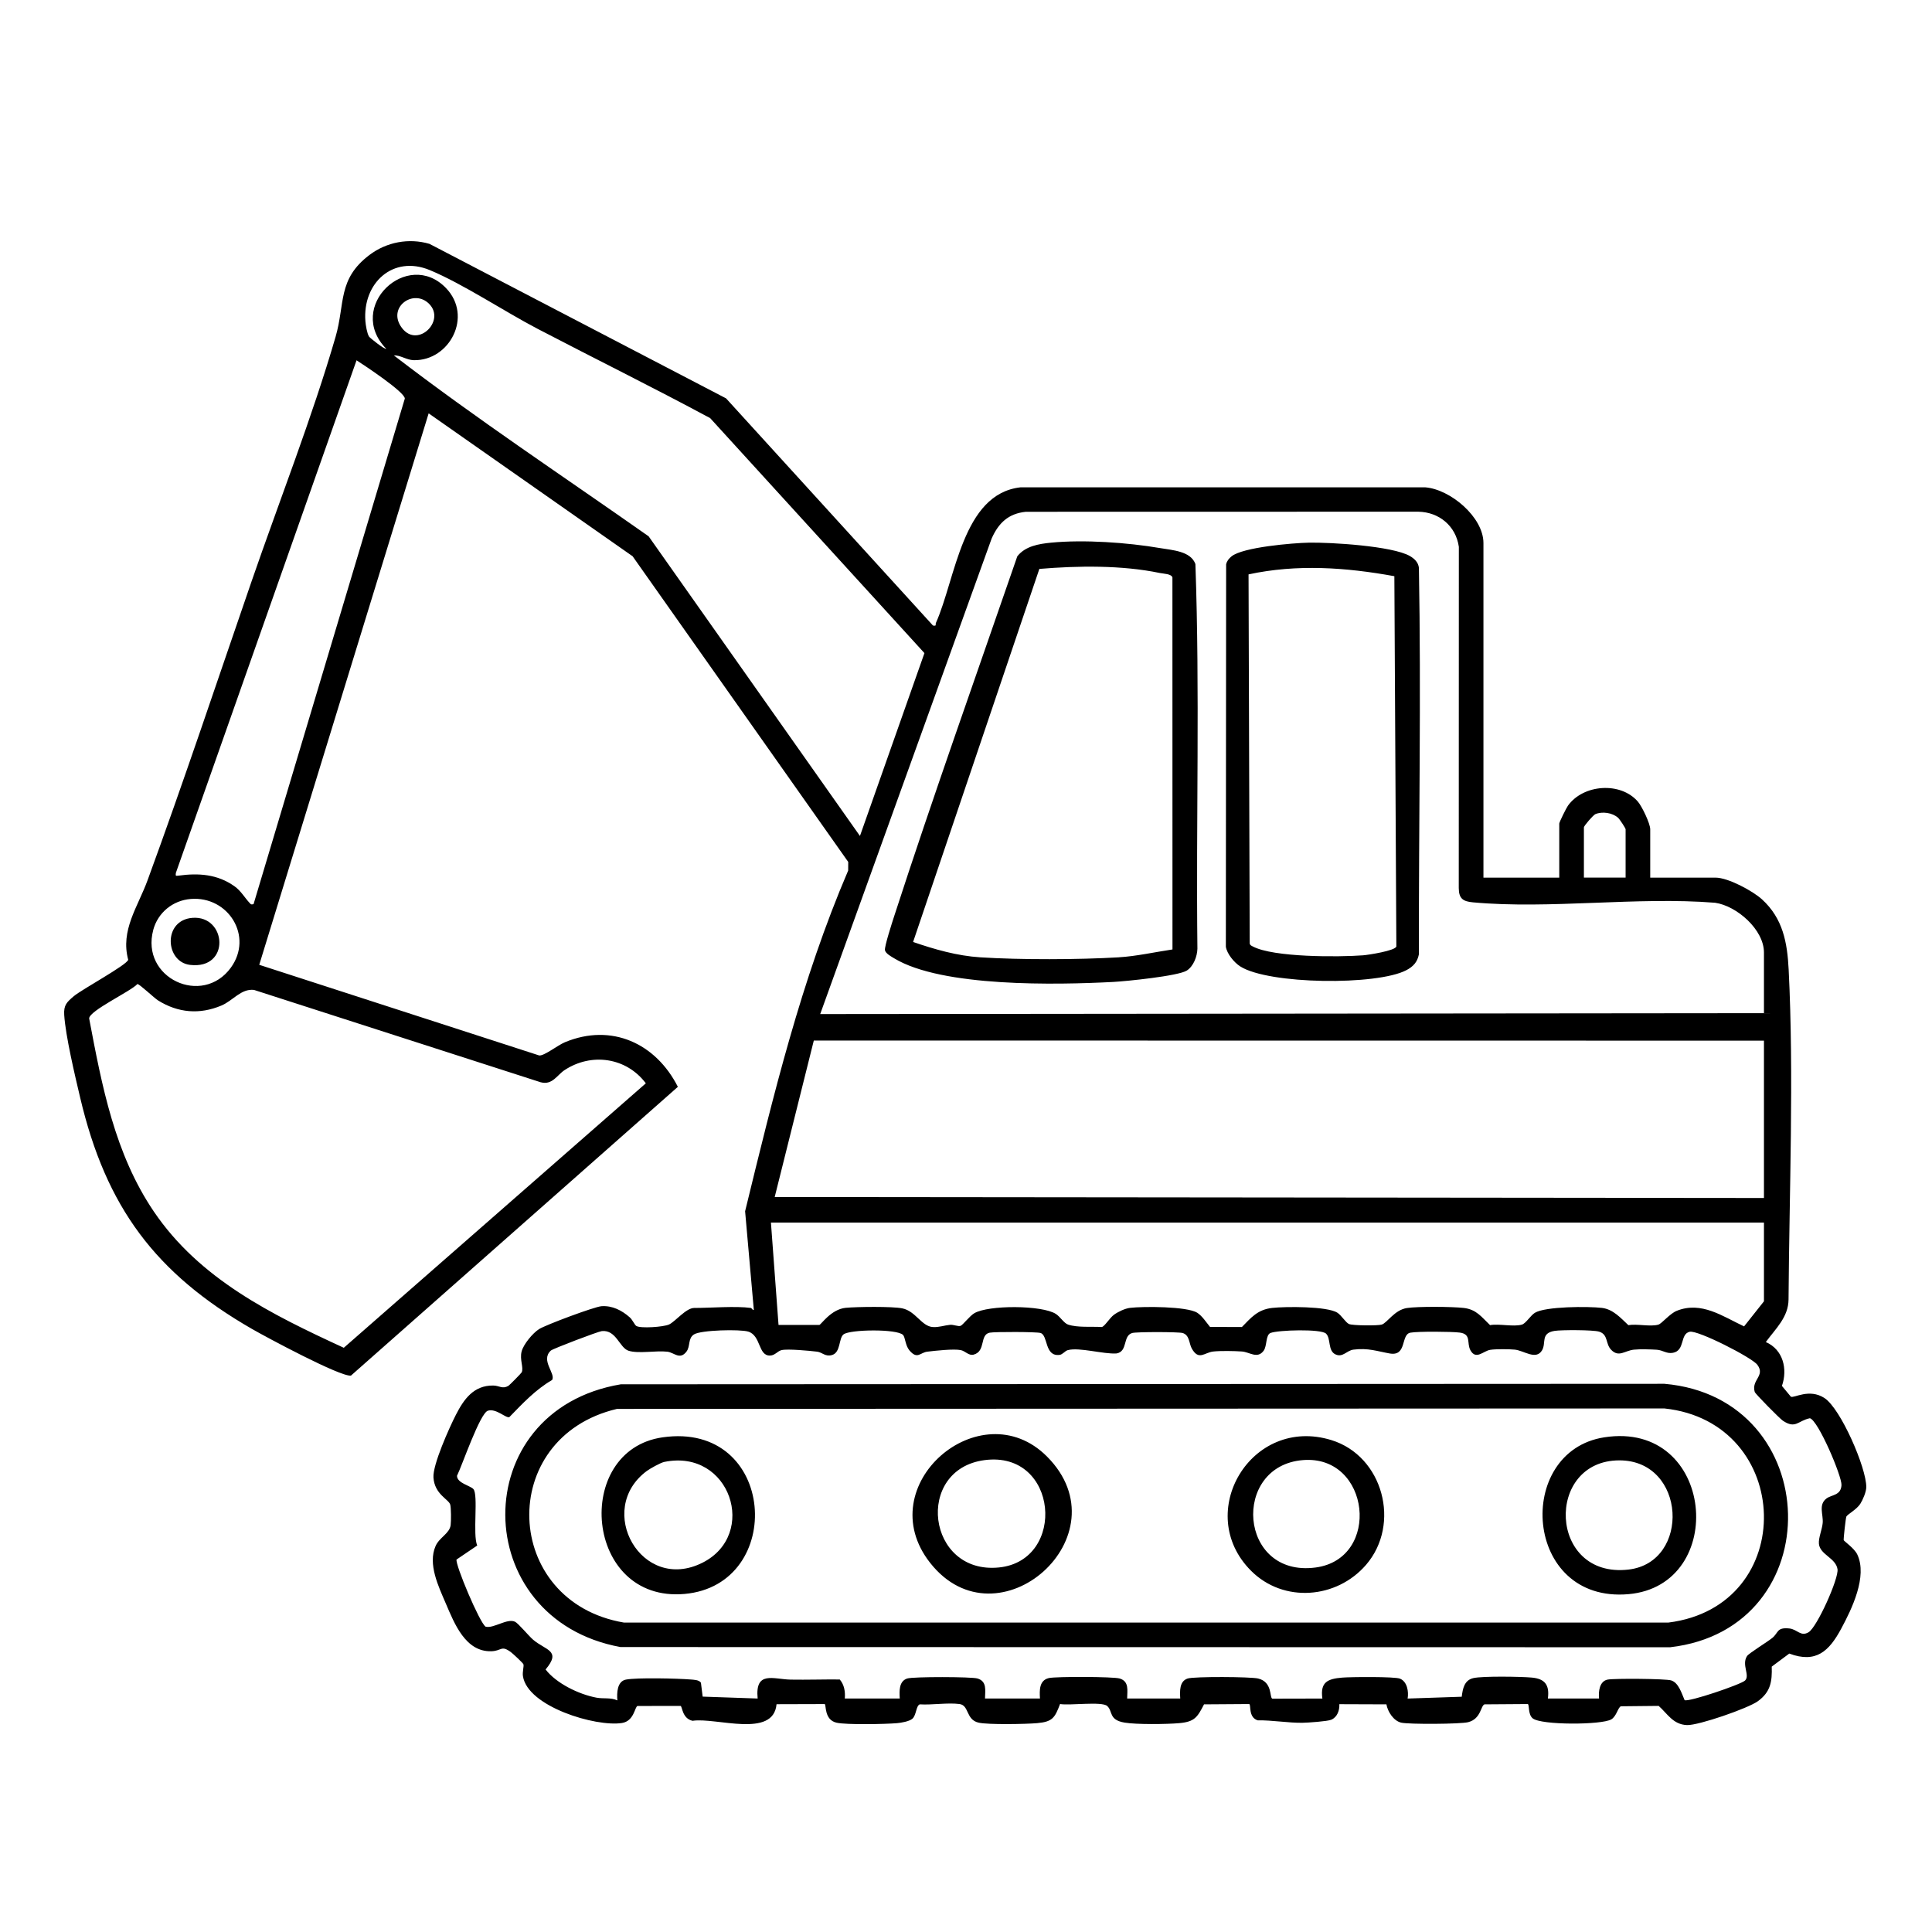 <svg xmlns="http://www.w3.org/2000/svg" xmlns:xlink="http://www.w3.org/1999/xlink" width="1080" zoomAndPan="magnify" viewBox="0 0 810 810" height="1080" preserveAspectRatio="xMidYMid meet"><defs><clipPath id="259bfda52f"><path d="M 26.473 101 L 783 101 L 783 724 L 26.473 724 Z M 26.473 101 "></path></clipPath></defs><g id="b759e2df63"><g clip-rule="nonzero" clip-path="url(#259bfda52f)"><path style=" stroke:none;fill-rule:nonzero;fill:#000000;fill-opacity:1;" d="M 772.992 645.605 C 772.852 645.125 773.848 636.215 774.105 635.797 C 774.715 634.789 778.41 632.867 779.934 630.492 C 781.008 628.805 782.438 625.469 782.449 623.48 C 782.508 615.414 771.742 590.594 764.93 586.145 C 758.504 581.953 752.113 586.309 750.828 585.57 L 747.082 581.055 C 749.562 573.957 747.562 565.789 740.328 562.66 C 744.367 557.125 749.809 552.254 749.855 544.785 C 750.148 500.121 752.148 450.848 749.902 406.457 C 749.328 395.125 747.492 385.066 738.75 377.082 C 734.816 373.488 724.484 367.953 719.273 367.953 L 691.867 367.953 L 691.867 347.688 C 691.867 345.285 688.426 338.133 686.73 336.133 C 679.531 327.68 663.824 328.734 657.355 337.805 C 656.688 338.73 653.727 344.691 653.727 345.297 L 653.727 367.953 L 621.941 367.953 L 621.941 227.68 C 621.941 216.789 608.047 205.164 597.621 204.324 L 427.762 204.324 C 403.453 207.133 400.703 242.512 392.395 261.148 C 392.066 261.898 392.863 262.543 391.145 262.25 L 304.398 167.012 L 180.055 102.238 C 171.395 99.699 162.031 101.477 154.844 106.934 C 141.469 117.094 144.746 127.23 140.684 141.246 C 130.98 174.691 117.008 210.316 105.527 243.578 C 91.109 285.383 77.043 327.645 61.828 369.156 C 57.777 380.219 50.418 390.008 53.754 402.383 C 53.215 404.594 34.23 414.836 30.898 417.695 C 27.996 420.176 26.672 421.383 26.918 425.457 C 27.457 434.258 31.457 451.059 33.602 460.156 C 44.426 506.129 65.152 533.898 105.773 557.242 C 111.707 560.648 142.508 577.191 147.121 576.746 L 284.199 455.66 C 274.977 437.457 256.43 428.84 236.859 436.953 C 233.887 438.18 228.211 442.699 226.082 442.512 L 108.688 404.5 L 179.715 173.301 L 265.23 233.215 L 355.625 361.371 L 355.602 364.977 C 335.867 411.02 324.234 459.266 312.391 507.824 L 316.043 549.164 C 315.75 549.562 315.086 548.402 314.863 548.367 C 308.355 547.477 298.031 548.367 291.023 548.367 C 287.617 548.367 283.039 554.164 280.477 555.309 C 278.184 556.34 268.621 557.031 266.785 555.918 C 266.07 555.484 265.16 553.297 264.035 552.312 C 260.77 549.41 256.742 547.312 252.191 547.629 C 249.23 547.84 228.762 555.473 225.988 557.242 C 223.344 558.926 219.457 563.609 218.684 566.629 C 217.809 570.105 219.633 573.398 218.719 575.363 C 218.555 575.727 213.594 580.762 213.172 581.008 C 210.609 582.504 209.371 580.914 206.785 580.891 C 198.578 580.785 194.461 586.672 191.148 593.137 C 188.41 598.484 181.352 614.148 181.727 619.488 C 182.23 626.535 188.047 628.512 188.75 630.773 C 189.16 632.105 189.148 637.832 188.938 639.414 C 188.457 642.984 184.23 644.516 182.617 648.191 C 179.293 655.777 183.844 665.121 186.934 672.332 C 190.504 680.668 195.16 692.609 205.977 692.293 C 210.422 692.164 210.082 689.613 214.238 692.703 C 215.094 693.336 219.258 697.223 219.445 697.75 C 219.738 698.543 218.965 700.922 219.246 702.746 C 221.215 715.52 249.746 724.09 260.746 722.379 C 265.918 721.57 266.117 715.52 267.289 715.238 L 285.336 715.215 C 286.094 715.426 285.953 720.473 290.355 721.453 C 300.258 719.934 324.246 728.938 325.57 714.5 L 345.746 714.441 C 346.473 714.559 345.43 721.059 350.73 722.25 C 354.898 723.188 371.164 722.859 376.023 722.449 C 377.812 722.297 381.195 721.723 382.516 720.59 C 384.203 719.137 384.039 715.121 385.617 714.559 C 390.816 714.875 397.238 713.785 402.25 714.418 C 406.391 714.934 404.883 721.023 410.312 722.238 C 414.305 723.141 430.16 722.848 434.809 722.438 C 441.312 721.863 442.238 720.191 444.438 714.418 C 448.266 715.145 461.934 713.227 464.184 715.238 C 466.652 717.453 464.719 721.082 471.508 722.215 C 476.48 723.047 489.145 722.906 494.387 722.438 C 500.871 721.863 501.996 719.98 504.793 714.559 L 523.703 714.43 C 524.641 714.582 523.211 719.945 527.285 721.258 C 533.301 721.152 540.266 722.379 546.059 722.285 C 548.34 722.25 556.531 721.688 558.125 721.012 C 560.676 719.922 561.645 717.078 561.527 714.488 L 581.262 714.559 C 581.809 717.637 584.246 721.5 587.484 722.238 C 590.762 722.977 612.367 722.859 615.551 722.027 C 620.969 720.625 620.746 715.121 622.387 714.559 L 640.5 714.43 C 641.309 714.559 640.5 718.668 642.562 720.402 C 646.047 723.34 671.504 723.223 675.539 720.859 C 677.754 719.559 678.336 715.801 679.578 715.367 L 695.391 715.203 C 698.992 718.34 701.406 723.059 707.305 723.246 C 712.16 723.41 732.91 716.223 737.016 713.227 C 742.32 709.363 743.008 705.043 742.809 698.742 L 750.16 693.266 C 761.43 697.504 766.895 692.164 771.883 682.926 C 776.434 674.5 783 660.918 778.691 651.75 C 777.418 649.035 773.062 646.18 772.898 645.594 Z M 664.059 346.891 C 664.059 346.199 668.016 341.691 668.848 341.34 C 671.75 340.113 676.02 340.711 678.406 342.875 C 679.074 343.484 681.543 347.23 681.543 347.676 L 681.543 367.938 L 664.059 367.938 L 664.059 346.879 Z M 64.25 389.855 C 66.207 382.598 72.465 377.504 79.945 376.895 C 95.719 375.609 106.324 392.559 96.785 405.695 C 84.859 422.121 58.797 410.086 64.262 389.855 Z M 226.738 453.75 C 231.57 455.039 233.582 450.695 236.66 448.672 C 247.965 441.215 262.605 443.32 270.766 454.184 L 144.137 565.062 C 113.895 551.129 83.703 536.285 64.496 507.941 C 48.078 483.711 42.742 455.285 37.379 426.988 C 37.426 423.711 54.77 415.68 57.602 412.566 C 58.387 412.449 64.613 418.406 66.332 419.473 C 74.668 424.66 83.691 425.422 92.793 421.594 C 97.699 419.531 101.023 414.43 106.477 415.023 L 226.738 453.762 Z M 106.301 379.074 C 105.199 379.285 105.281 379.238 104.648 378.559 C 102.602 376.391 101.023 373.488 98.309 371.57 C 91.145 366.488 83.258 365.973 74.867 367.109 C 73.613 367.273 73.578 367.262 73.73 365.973 L 149.484 151.055 C 152.703 153.129 169.754 164.379 169.719 167.117 L 106.301 379.086 Z M 271.98 224.879 C 236.238 199.746 199.738 175.605 165.109 148.996 C 167.918 148.879 170.469 150.949 173.477 151.008 C 188.469 151.324 198.391 132.582 186.969 120.758 C 170.844 104.062 144.758 128.578 161.914 146.211 C 161.398 146.711 155.09 141.703 154.715 141.105 C 153.887 139.793 153.324 136.328 153.195 134.691 C 151.93 118.77 164.676 106.805 180.195 113.242 C 194.051 118.992 211.512 130.617 225.461 137.898 C 249.512 150.438 273.844 162.445 297.727 175.289 L 387.574 273.816 L 360.539 350.484 L 271.969 224.891 Z M 179.926 127.406 C 187.18 134.727 174.332 146.922 167.918 136.633 C 162.793 128.414 173.57 121.004 179.926 127.406 Z M 415.789 225.699 C 418.68 219.215 422.812 215.305 430.09 214.566 L 594.578 214.531 C 603.367 214.684 610.379 220.523 611.629 229.258 L 611.594 372.352 C 611.629 376.836 613.469 377.938 617.551 378.312 C 649.805 381.273 686.367 375.852 719.078 378.488 C 728.168 379.797 739.547 389.738 739.547 399.336 L 739.547 424.766 L 343.875 425.152 L 415.789 225.676 Z M 341.184 436.25 L 739.547 436.297 L 739.547 502.266 L 324.797 501.855 L 341.195 436.25 Z M 739.547 512.602 L 739.547 545.582 L 731.211 556.094 C 722.223 551.879 713.332 545.43 702.996 549.562 C 700.059 550.73 696.734 554.922 695.285 555.355 C 691.984 556.34 686.344 554.934 682.703 555.578 C 679.508 552.605 676.348 548.918 671.621 548.344 C 666.004 547.664 647.828 547.688 643.473 550.418 C 641.672 551.551 639.707 554.863 638.078 555.344 C 634.602 556.375 628.539 554.887 624.715 555.566 C 621.145 552.184 619.039 548.965 613.621 548.355 C 608.832 547.805 594.414 547.688 589.828 548.402 C 584.594 549.223 581.566 554.664 579.281 555.344 C 577.562 555.848 567.051 555.777 565.555 555.098 C 564.195 554.477 562.371 551.445 560.734 550.383 C 556.52 547.617 538.883 547.734 533.359 548.355 C 527.191 549.047 524.441 552.535 520.672 556.363 L 507.309 556.316 C 505.762 554.441 504.02 551.703 501.949 550.383 C 497.688 547.676 479.277 547.664 473.754 548.332 C 471.648 548.59 468.77 549.961 467.074 551.188 C 465.223 552.523 463.082 556.223 461.887 556.363 C 457.652 556.082 451.754 556.691 447.75 555.32 C 446.078 554.746 444.484 552.043 442.672 550.871 C 436.879 547.148 414.41 547.078 408.477 550.578 C 406.496 551.75 403.688 555.52 402.719 555.871 C 401.758 556.223 399.758 555.297 398.316 555.438 C 395.871 555.672 393.684 556.527 391.133 556.375 C 386.344 556.094 383.945 549.691 378.27 548.531 C 374.066 547.676 359.238 547.863 354.57 548.309 C 348.367 548.906 344.168 555.496 343.488 555.496 L 326.402 555.496 L 323.219 512.578 L 739.547 512.578 Z M 765.762 628.242 C 762.262 630.902 764.496 634.965 764.168 638.559 C 763.922 641.25 762.355 644.785 762.59 647.258 C 763.035 651.832 769.621 653.133 770.383 657.863 C 771.004 661.703 761.793 682.238 758.246 684.332 C 754.91 686.301 753.566 683.09 750.16 682.738 C 744.836 682.191 745.676 684.555 743.09 686.672 C 741.09 688.324 733.215 693.137 732.453 694.305 C 730.055 698.008 733.836 702.43 731.598 704.586 C 729.914 706.211 707.793 713.75 706.273 712.781 C 705.055 710.016 703.805 705.5 700.645 704.516 C 698.316 703.789 676.793 703.637 674.008 704.176 C 670.566 704.844 670.109 709.199 670.414 712.113 L 648.953 712.113 C 649.699 706.492 647.77 703.836 642.234 703.332 C 637.668 702.91 621.672 702.664 617.738 703.543 C 613.875 704.41 613.258 708.027 612.836 711.363 L 590.156 712.125 C 590.645 709.188 589.992 705.055 586.961 703.789 C 584.781 702.875 566.246 703.051 562.723 703.344 C 556.613 703.859 553.43 705.219 554.414 712.125 L 533.441 712.172 C 532.176 711.832 533.629 705.172 527.449 703.719 C 524.242 702.969 500.695 702.84 497.945 703.719 C 494.375 704.879 494.668 709.105 494.82 712.113 L 472.562 712.113 C 472.609 708.695 473.461 704.949 469.426 703.719 C 466.828 702.922 442.707 702.852 439.758 703.531 C 435.637 704.48 435.812 708.695 436.012 712.113 L 412.969 712.113 C 413.016 708.695 413.871 704.949 409.832 703.719 C 407.316 702.957 382.797 702.922 380.352 703.719 C 376.781 704.879 377.074 709.105 377.227 712.113 L 354.184 712.113 C 354.441 709.305 353.973 706.316 352.066 704.129 C 345.219 704.059 338.363 704.305 331.516 704.188 C 324.258 704.059 316.5 700.277 317.648 712.113 L 294.594 711.316 L 293.867 705.488 C 293.094 704.258 290.801 704.246 289.465 704.129 C 284.188 703.695 267.02 703.285 262.434 704.176 C 258.688 704.902 258.582 709.82 258.828 712.898 C 256.02 711.598 253.035 712.312 250.051 711.75 C 242.629 710.344 233.277 705.793 228.738 699.938 C 235.516 691.895 228.762 691.953 223.496 687.445 C 221.668 685.879 217.281 680.539 215.898 679.906 C 212.566 678.387 206.922 682.867 203.59 681.992 C 201.082 680.352 190.844 656.023 191.406 653.848 L 200.078 647.969 C 198.086 643.43 200.641 626.723 198.461 624.289 C 197.211 622.883 191.605 621.805 191.594 618.738 C 193.711 614.535 201.223 592.434 204.57 591.438 C 208.117 590.383 212.145 594.75 213.559 594.117 C 219.094 588.43 224.512 582.609 231.453 578.582 C 233.141 575.891 226.445 570.34 230.961 566.219 C 231.805 565.449 250.73 558.25 252.285 558.074 C 258.383 557.406 259.703 565.109 263.543 566.312 C 267.758 567.637 275.059 566.141 279.836 566.711 C 282.598 567.039 285.055 570.316 287.816 566.652 C 289.512 564.406 288.332 561.141 290.953 559.465 C 293.891 557.594 310.285 557.242 313.68 558.273 C 319.098 559.922 317.789 568.375 322.773 568.328 C 324.949 568.305 325.922 566.453 327.699 566.035 C 330.25 565.438 339.496 566.312 342.598 566.699 C 344.773 566.969 345.992 568.914 348.812 568.105 C 352.57 567.027 351.562 561.012 353.68 559.43 C 356.488 557.336 376.129 557.09 378.609 559.688 C 379.535 560.648 379.535 564.102 381.277 566.152 C 384.625 570.098 385.734 567.074 388.754 566.699 C 392.09 566.289 399.934 565.426 402.848 566.047 C 404.742 566.453 406.156 568.48 408.207 567.93 C 413.438 566.523 410.594 559.57 414.957 558.727 C 417.113 558.32 434.504 558.344 436.234 558.855 C 439.5 559.828 437.84 568.82 444.227 568.047 C 445.539 567.883 446.5 566.359 447.691 566.047 C 452.527 564.758 462.66 567.812 468.125 567.438 C 472.973 566.582 470.605 560.039 474.691 558.867 C 476.48 558.355 494.035 558.367 495.805 558.867 C 498.789 559.723 498.484 563.27 499.652 565.355 C 502.602 570.609 504.957 567.016 508.664 566.629 C 511.836 566.289 517.383 566.395 520.648 566.617 C 523.938 566.84 527.133 569.875 529.789 566.301 C 531.266 564.324 530.574 559.676 532.668 558.855 C 535.875 557.605 553.828 557.066 555.945 559.125 C 558.09 561.188 556.578 566.348 559.961 567.859 C 563.016 569.23 564.582 566.199 567.449 565.836 C 573.594 565.051 577.398 566.523 582.641 567.449 C 590.004 568.738 587.172 559.488 591.324 558.727 C 594.414 558.156 608.68 558.25 612.016 558.691 C 617.023 559.359 614.801 563.07 616.5 566.129 C 618.816 570.305 621.906 566.383 624.75 565.93 C 627.078 565.555 632.625 565.602 635.07 565.836 C 638.91 566.211 643.895 570.352 646.469 566.199 C 648.391 563.094 645.723 558.961 651.762 557.98 C 654.57 557.523 667.98 557.535 670.426 558.297 C 674.348 559.5 673.012 563.375 675.504 565.93 C 678.723 569.23 681.18 566.242 685.043 565.848 C 687.652 565.578 691.926 565.719 694.629 565.883 C 697.145 566.047 698.734 567.672 701.395 567.168 C 706.613 566.176 704.203 559.301 708.426 558.344 C 711.773 557.582 734.488 569.113 736.773 572.191 C 740.246 576.875 734.137 578.477 735.684 583.594 C 735.93 584.402 746.203 594.797 747.48 595.641 C 752.852 599.223 753.73 595.664 758.797 594.598 C 762.309 595.488 772.277 618.996 772.055 622.66 C 771.789 627.062 767.926 626.605 765.727 628.27 Z M 697.824 580.164 L 260.277 580.375 C 195.172 591.344 196.273 678.84 260.148 690.535 L 700.211 690.617 C 767.809 682.832 765.199 586.051 697.824 580.164 Z M 699.402 680.281 L 261.648 680.281 C 210.516 671.652 207.859 602.688 258.664 590.688 L 697.812 590.5 C 751.961 596.238 754.371 673.434 699.402 680.281 Z M 501.164 236.434 C 499.176 231.027 491.484 230.664 486.359 229.785 C 472.75 227.445 454.352 226.168 440.648 227.516 C 435.543 228.02 429.867 228.941 426.508 233.238 C 409.223 283.332 391.238 333.73 374.852 384.223 C 374.113 386.508 370.699 396.996 371.023 398.391 C 371.352 399.816 373.637 401.012 374.84 401.75 C 394.887 413.949 443.082 412.918 466.664 411.688 C 472.094 411.406 494.094 409.195 497.617 406.887 C 500.391 405.074 501.914 401.035 502.02 397.781 C 501.41 344.035 503.082 290.055 501.176 236.434 Z M 469.039 401.363 C 452.094 402.359 427.879 402.441 410.969 401.363 C 401.301 400.742 391.891 398.051 382.82 394.926 L 435.754 238.52 C 451.883 237.172 470.316 236.902 486.242 240.227 C 487.859 240.566 491.027 240.543 491.543 242.078 L 491.566 398.062 C 484.324 399.137 476.316 400.93 469.039 401.352 Z M 591.09 233.109 C 583.707 228.883 557.762 227.328 548.691 227.516 C 542.078 227.645 521.023 229.398 516.309 233.273 C 515.207 234.176 514.398 235.172 514.062 236.586 L 513.945 396.914 C 514.41 399.922 517.453 403.574 519.984 405.18 C 531.871 412.754 577.293 413.246 589.629 406.75 C 592.484 405.25 594.25 403.363 594.883 400.086 C 594.777 345.988 595.855 292.137 594.883 238.051 C 594.613 235.734 593 234.211 591.078 233.109 Z M 571.488 400.52 C 561.223 401.293 533.863 401.41 525.227 396.797 C 524.641 396.48 524.125 396.34 523.949 395.578 L 523.457 240.812 C 543.75 236.434 564.301 237.875 584.594 241.574 L 585.426 396.809 C 584.992 398.602 573.641 400.355 571.488 400.52 Z M 80.719 384.809 C 95.055 383.754 96.75 406.551 79.676 404.535 C 69.191 403.293 68.219 385.734 80.719 384.809 Z M 389.973 655.242 C 418.293 691.215 472 643.754 438.938 610.637 C 411.168 582.809 364.367 622.719 389.973 655.242 Z M 418.867 657.16 C 388.531 660.273 383.289 616.023 412.793 612.16 C 443.762 608.109 447.305 654.246 418.867 657.16 Z M 558.215 603.777 C 524.57 593.379 500.262 634.297 524.512 658.555 C 538.121 672.18 560.406 670.332 572.719 656.07 C 587.453 638.992 579.867 610.461 558.215 603.777 Z M 551.57 657.184 C 519.223 661.48 516.156 614.523 546.316 612.148 C 574.543 609.922 579.188 653.52 551.57 657.184 Z M 277.738 602.617 C 239.961 608.074 245.016 671.98 286.973 668.27 C 329.75 664.5 325.594 595.699 277.738 602.617 Z M 294.523 655.172 C 268.973 668.047 249.301 632.938 271.176 616.711 C 272.543 615.695 276.992 613.223 278.5 612.918 C 306.215 607.254 317.965 643.359 294.523 655.172 Z M 672.59 602.605 C 634.766 608.496 638.629 672.191 682.715 668.363 C 724.777 664.723 719.09 595.371 672.59 602.605 Z M 682.738 658.051 C 649.16 661.914 647.582 612.324 678.898 612.266 C 707.023 612.207 708.941 655.043 682.738 658.051 Z M 682.738 658.051 "></path></g></g></svg>